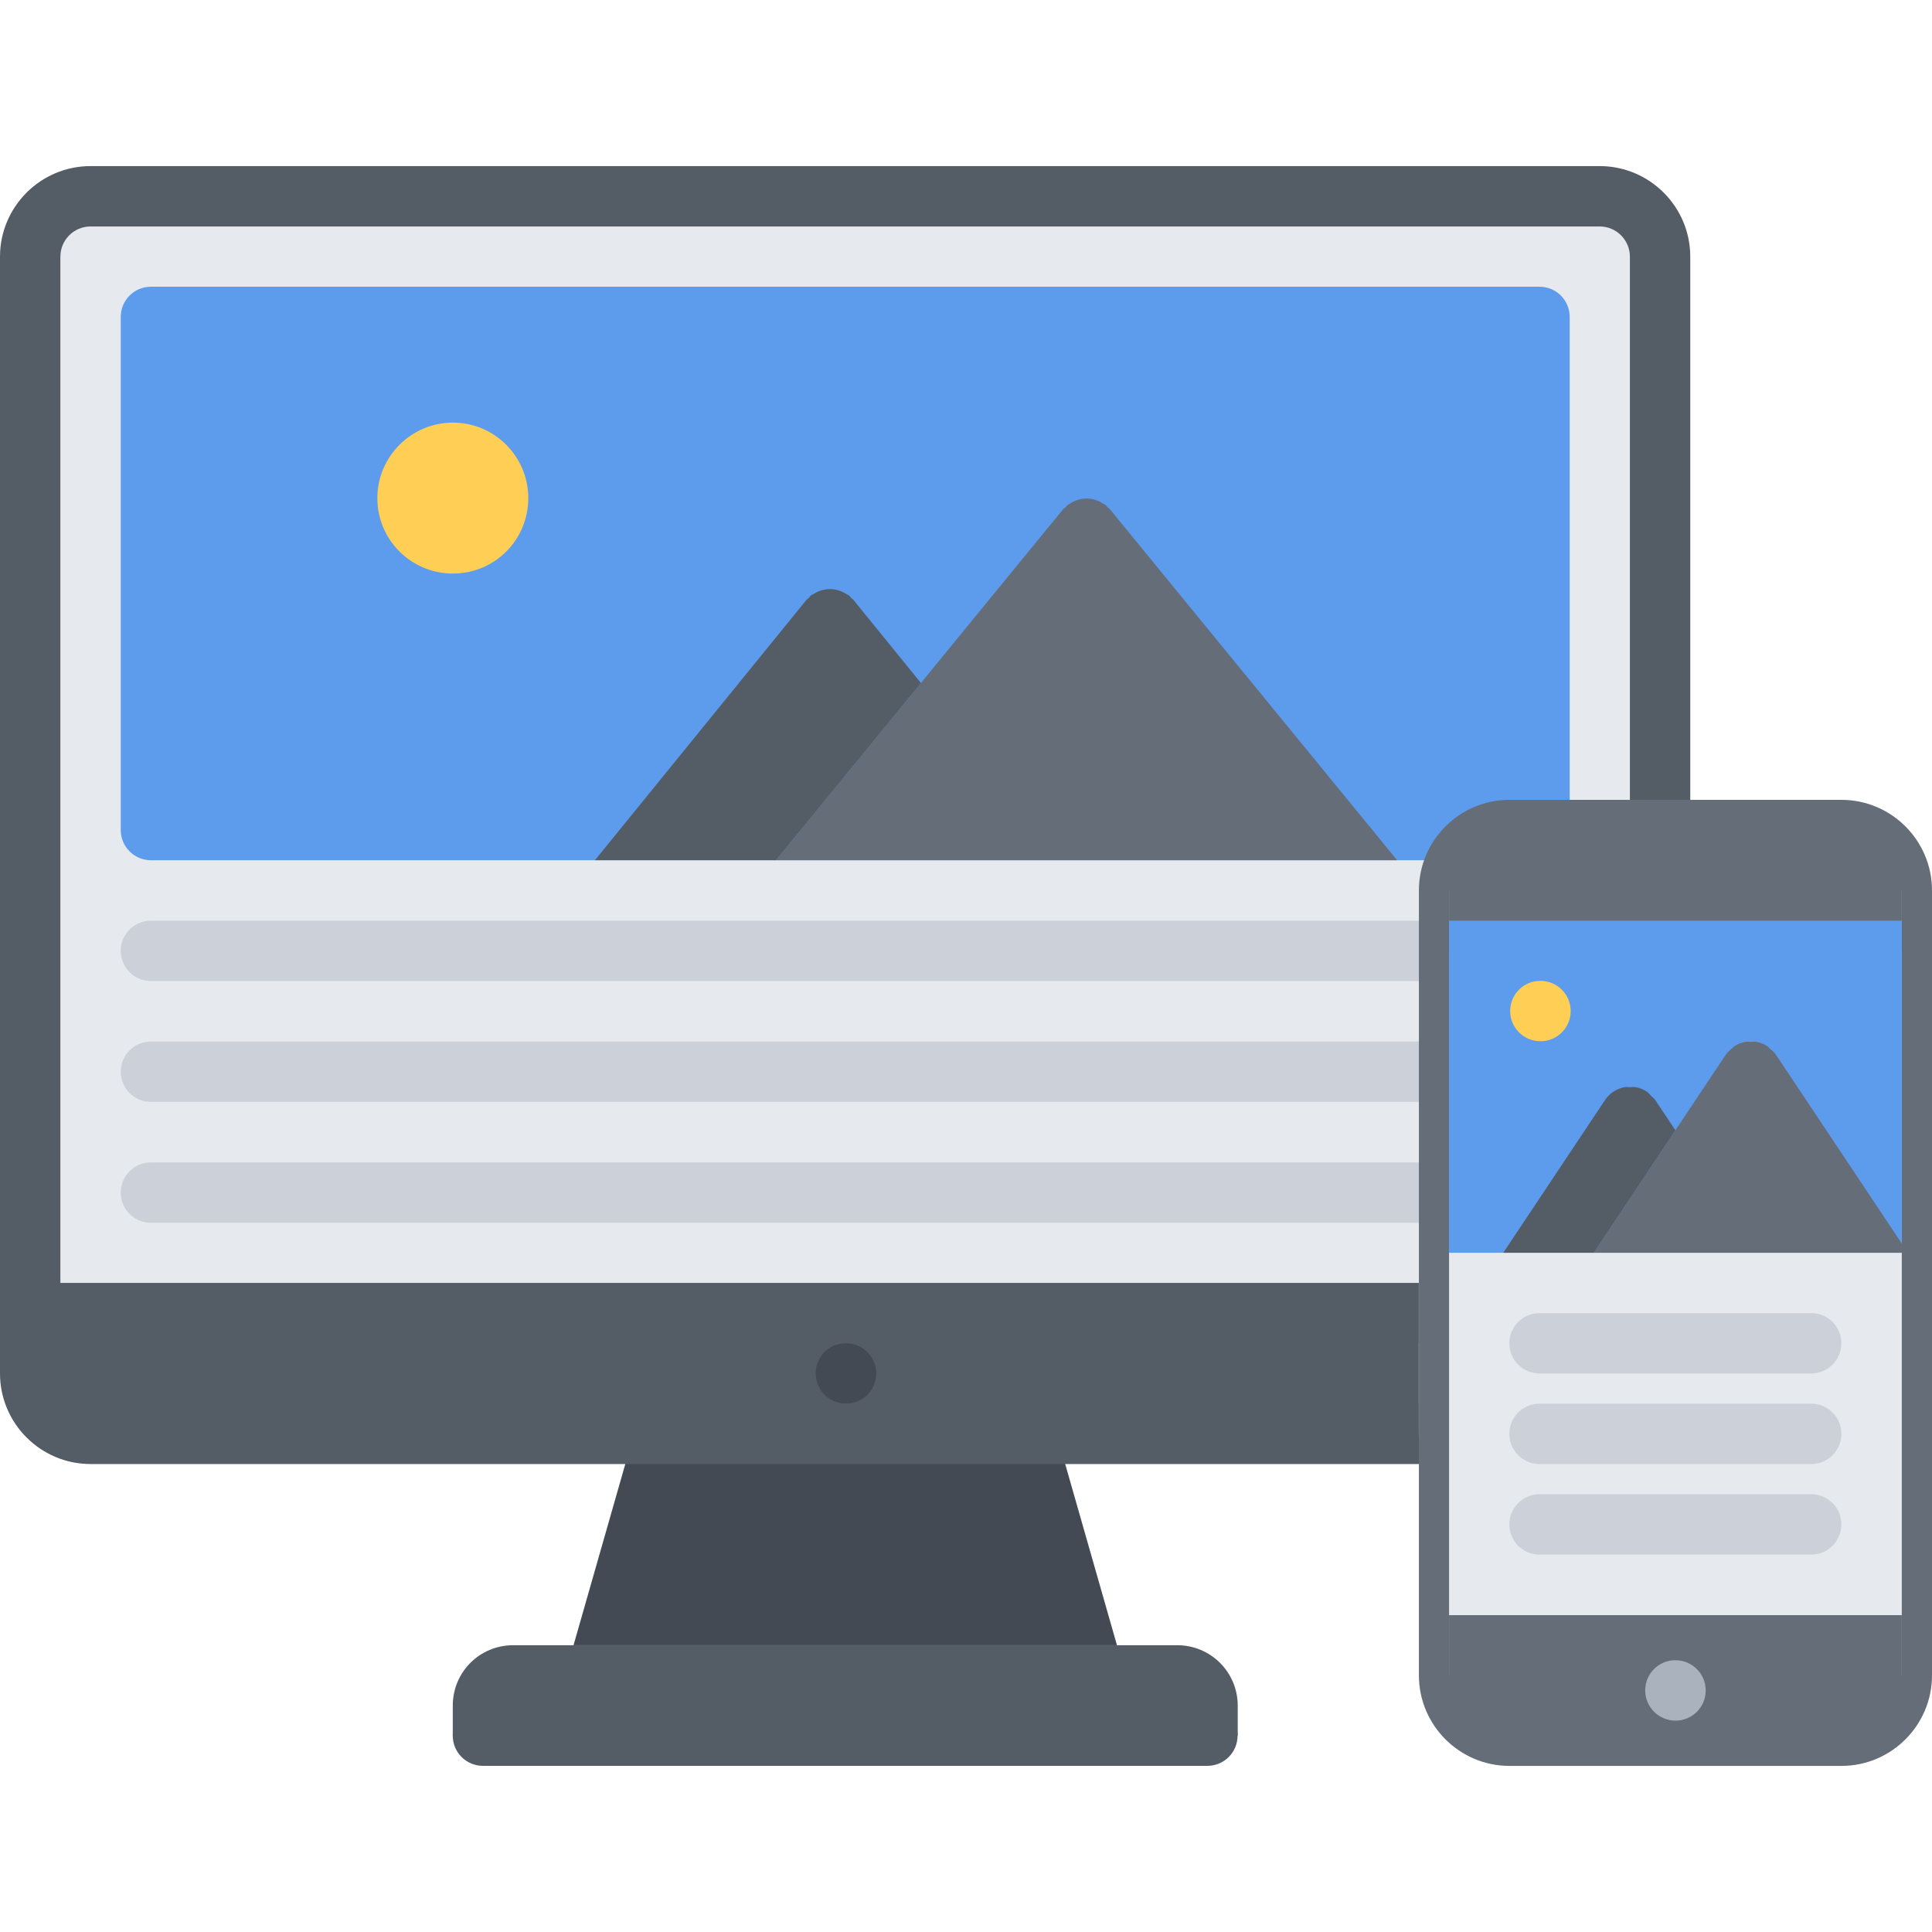 <?xml version="1.0" encoding="UTF-8"?> <!-- Generator: Adobe Illustrator 16.0.0, SVG Export Plug-In . SVG Version: 6.00 Build 0) --> <svg xmlns="http://www.w3.org/2000/svg" xmlns:xlink="http://www.w3.org/1999/xlink" version="1.1" id="icons" x="0px" y="0px" width="64px" height="64px" viewBox="0 0 64 64" xml:space="preserve"> <g> <path fill="#E6E9ED" d="M47.029,43.5H1.079h-0.05v-35c0-1.1,0.9-2,2-2h49.99c1.1,0,2,0.9,2,2v18.98v0.02h-3.99v-17h-46v17h15.99h6 h18h4.01c-1.1,0-2,0.9-2,2v2v4v4.01v1.99V43.5z"></path> <path fill="#5D9CEC" d="M50.998,9.498H5c-0.553,0-1,0.447-1,1v16.998c0,0.553,0.447,1,1,1h45.998c0.553,0,1-0.447,1-1V10.498 C51.998,9.945,51.551,9.498,50.998,9.498z"></path> <path fill="#545C66" d="M18.999,54.5h18.002h2c1.1,0,2,0.89,2,2v1H14.999v-1c0-1.11,0.89-2,2-2H18.999z"></path> <polygon fill="#434A54" points="35.001,47.5 37.001,54.5 18.999,54.5 20.999,47.5 "></polygon> <path fill="#545C66" d="M1.05,43.5H47v4h-0.01H34H22H3c-1.1,0-2-0.9-2-2v-2H1.05z"></path> <path fill="#FFCE54" d="M15,14c1.388,0,2.5,1.125,2.5,2.5c0,1.388-1.112,2.5-2.5,2.5c-1.375,0-2.5-1.112-2.5-2.5 C12.5,15.125,13.625,14,15,14z"></path> <g> <path fill="#434A54" d="M28.026,46.498c-0.553,0-1.005-0.447-1.005-1s0.442-1,0.994-1h0.011c0.552,0,1,0.447,1,1 S28.578,46.498,28.026,46.498z"></path> </g> <g> <path fill="#545C66" d="M47.002,44.498H1.047c-0.553,0-1-0.447-1-1s0.447-1,1-1h45.955c0.553,0,1,0.447,1,1 S47.555,44.498,47.002,44.498z"></path> </g> <g> <path fill="#545C66" d="M46.986,48.498H3c-1.654,0-3-1.346-3-3V8.502c0-1.654,1.346-3,3-3h49.992c1.654,0,3,1.346,3,3V27.48 c0,0.553-0.447,1-1,1s-1-0.447-1-1V8.502c0-0.552-0.448-1-1-1H3c-0.552,0-1,0.448-1,1v36.996c0,0.552,0.448,1,1,1h43.986 c0.553,0,1,0.447,1,1S47.539,48.498,46.986,48.498z"></path> </g> <g> <path fill="#545C66" d="M39.996,58.496H15.998c-0.553,0-1-0.447-1-1s0.447-1,1-1h23.998c0.553,0,1,0.447,1,1 S40.549,58.496,39.996,58.496z"></path> </g> <g> <path fill="#CCD1D9" d="M47,32.498H5c-0.553,0-1-0.447-1-1s0.447-1,1-1h42c0.553,0,1,0.447,1,1S47.553,32.498,47,32.498z"></path> </g> <g> <path fill="#CCD1D9" d="M47,36.502H5c-0.553,0-1-0.447-1-1s0.447-1,1-1h42c0.553,0,1,0.447,1,1S47.553,36.502,47,36.502z"></path> </g> <g> <path fill="#CCD1D9" d="M47,40.506H5c-0.553,0-1-0.447-1-1s0.447-1,1-1h42c0.553,0,1,0.447,1,1S47.553,40.506,47,40.506z"></path> </g> <path fill="#656D78" d="M36.544,16.685c-0.061-0.041-0.121-0.074-0.188-0.1c-0.057-0.022-0.111-0.04-0.17-0.052 c-0.065-0.013-0.128-0.019-0.194-0.019c-0.063,0.001-0.124,0.006-0.187,0.018c-0.061,0.012-0.117,0.029-0.176,0.053 c-0.066,0.026-0.126,0.059-0.186,0.099c-0.026,0.019-0.057,0.023-0.082,0.044s-0.036,0.05-0.06,0.072 c-0.025,0.025-0.06,0.039-0.083,0.068l-9.515,11.628h20.579l-9.516-11.628c-0.023-0.029-0.058-0.043-0.084-0.068 c-0.022-0.022-0.033-0.052-0.059-0.072C36.601,16.707,36.57,16.702,36.544,16.685z"></path> <path fill="#545C66" d="M28.269,19.87c-0.022-0.027-0.055-0.041-0.079-0.065c-0.025-0.024-0.038-0.058-0.066-0.08 c-0.026-0.021-0.06-0.027-0.087-0.046c-0.057-0.037-0.113-0.066-0.175-0.092c-0.061-0.023-0.118-0.043-0.181-0.055 c-0.063-0.013-0.124-0.017-0.188-0.017s-0.125,0.004-0.188,0.017c-0.063,0.012-0.12,0.03-0.181,0.055 c-0.063,0.025-0.119,0.055-0.176,0.092c-0.028,0.019-0.061,0.024-0.087,0.046c-0.028,0.022-0.041,0.055-0.066,0.08 c-0.024,0.024-0.057,0.038-0.079,0.065l-7.009,8.626h5.997l4.804-5.87L28.269,19.87z"></path> <g> <path fill="#656D78" d="M63,29.5v2H48.001v-2c0-1.1,0.9-2,2-2h2h2.989H61C62.1,27.5,63,28.4,63,29.5z"></path> <path fill="#656D78" d="M63,53.5v2c0,1.1-0.9,2-2,2H50.001c-1.1,0-2-0.9-2-2v-2H63z"></path> <polygon fill="#E6E9ED" points="63,41.5 63,53.5 48.001,53.5 47,47.5 47,43.5 47,41.5 51,41.5 54,41.5 62,41.5 "></polygon> <g> <path fill="#656D78" d="M61,58.498H50.003c-1.654,0-3-1.346-3-3V29.496c0-1.654,1.346-3,3-3H61c1.654,0,3,1.346,3,3v26.002 C64,57.152,62.654,58.498,61,58.498z M50.003,28.496c-0.552,0-1,0.448-2.001,1v26.002c1.001,0.552,1.449,1,2.001,1H61 c0.552,0,1-0.448,1.999-1V29.496c-0.999-0.552-1.447-1-1.999-1H50.003z"></path> </g> <g> <path fill="#AAB2BD" d="M55.504,56.998c-0.553,0-1.005-0.447-1.005-1s0.442-1,0.994-1h0.011c0.552,0,1,0.447,1,1 S56.056,56.998,55.504,56.998z"></path> </g> <g> <g> <path fill="#CCD1D9" d="M59.998,48.498h-8.999c-0.553,0-1-0.447-1-1s0.447-1,1-1h8.999c0.553,0,1,0.447,1,1 S60.551,48.498,59.998,48.498z"></path> </g> <g> <path fill="#CCD1D9" d="M59.998,45.498h-8.999c-0.553,0-1-0.447-1-1s0.447-1,1-1h8.999c0.553,0,1,0.447,1,1 S60.551,45.498,59.998,45.498z"></path> </g> <g> <path fill="#CCD1D9" d="M59.998,51.498h-8.999c-0.553,0-1-0.447-1-1s0.447-1,1-1h8.999c0.553,0,1,0.447,1,1 S60.551,51.498,59.998,51.498z"></path> </g> </g> <g> <rect x="48.001" y="30.499" fill="#5D9CEC" width="14.999" height="11.001"></rect> <path fill="#656D78" d="M63,41.196l-4.167-6.253l-0.003-0.004c-0.053-0.079-0.125-0.135-0.194-0.194 c-0.03-0.025-0.049-0.061-0.083-0.083h-0.001c-0.11-0.074-0.234-0.123-0.363-0.148c-0.063-0.013-0.127-0.001-0.19-0.001 c-0.064,0-0.128-0.012-0.191,0.001c-0.129,0.025-0.252,0.074-0.363,0.148c-0.021,0.015-0.033,0.037-0.053,0.054 c-0.083,0.063-0.164,0.132-0.225,0.224l-0.003,0.004L52.794,41.5h2.403h5.602H63V41.196z"></path> <path fill="#545C66" d="M54.836,36.447c-0.001-0.001-0.001-0.002-0.002-0.003l-0.002-0.003c-0.038-0.057-0.093-0.092-0.139-0.139 c-0.047-0.046-0.082-0.101-0.139-0.139c0,0-0.001,0-0.001-0.001c-0.111-0.073-0.234-0.123-0.362-0.147 c-0.064-0.013-0.128-0.001-0.191-0.001c-0.064,0-0.128-0.012-0.191,0.001c-0.253,0.049-0.487,0.194-0.641,0.426l-0.002,0.003 c-0.001,0.001-0.001,0.002-0.002,0.003L49.796,41.5h2.403h0.595l2.705-4.059L54.836,36.447z"></path> <g> <path fill="#FFCE54" d="M51.031,34.493c-0.553,0-1.005-0.447-1.005-1s0.442-1,0.994-1h0.011c0.552,0,1,0.447,1,1 S51.583,34.493,51.031,34.493z"></path> </g> </g> </g> </g> </svg> 